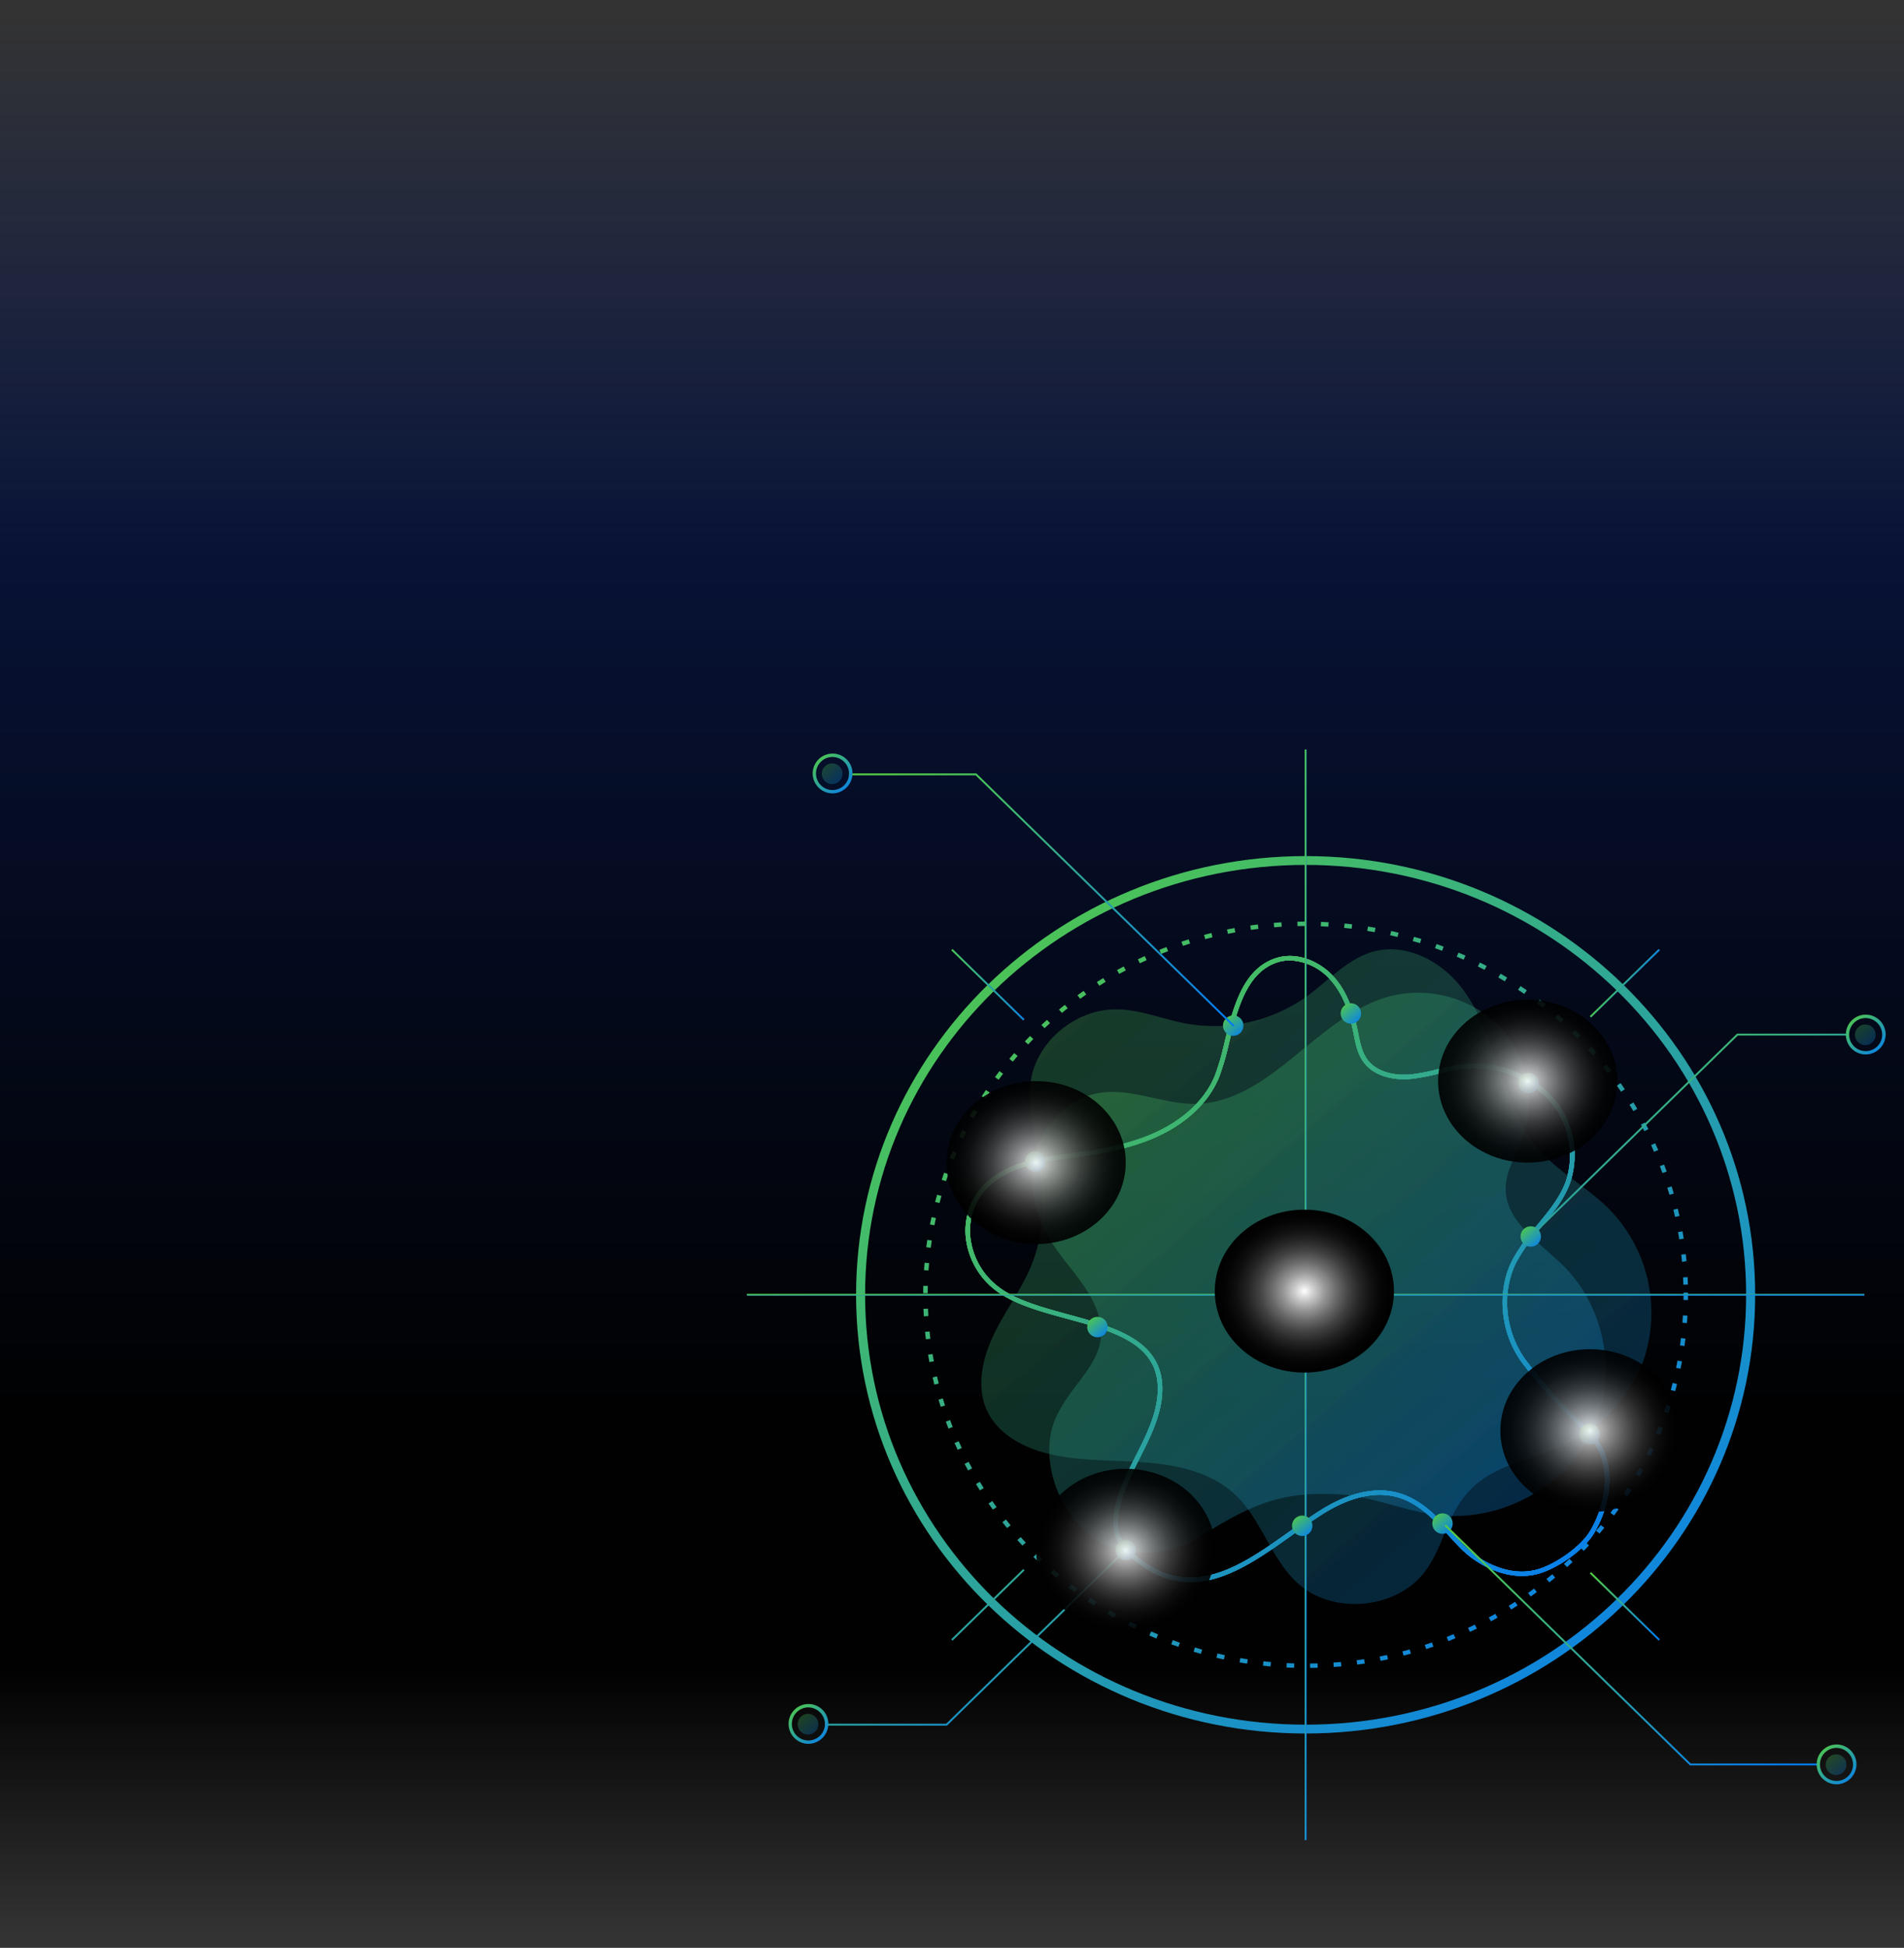 <svg xmlns="http://www.w3.org/2000/svg" xmlns:xlink="http://www.w3.org/1999/xlink" width="440" height="450" viewBox="0 0 440 450"><rect x="0" y="0" width="440" height="450" fill="#333333" stroke="none"/><defs><linearGradient id="a" x1="0.5" x2="0.5" y2="1" gradientUnits="objectBoundingBox"><stop offset="0" stop-color="#1a1e4e"/><stop offset="1" stop-color="#0c0d17"/></linearGradient><clipPath id="c"><rect width="440" height="450" transform="translate(-10 -33)" fill="url(#a)"/></clipPath><linearGradient id="d" x1="0.5" x2="0.5" y2="1" gradientUnits="objectBoundingBox"><stop offset="0" stop-color="#0b1c56" stop-opacity="0"/><stop offset="0.284" stop-color="#071235"/><stop offset="0.732" stop-color="#010101"/><stop offset="0.862" stop-color="#010101"/><stop offset="1" stop-opacity="0"/></linearGradient><clipPath id="e"><rect width="440" height="451" transform="translate(41.46 29.354)" fill="url(#a)"/></clipPath><linearGradient id="f" x1="1.024" y1="1.056" x2="0.116" gradientUnits="objectBoundingBox"><stop offset="0" stop-color="#07f"/><stop offset="1" stop-color="#52ca47"/></linearGradient><radialGradient id="as" cx="0.5" cy="0.5" r="0.5" gradientUnits="objectBoundingBox"><stop offset="0" stop-color="#fff"/><stop offset="0.11" stop-color="#cbcbcb"/><stop offset="0.239" stop-color="#959595"/><stop offset="0.37" stop-color="#686868"/><stop offset="0.499" stop-color="#424242"/><stop offset="0.628" stop-color="#252525"/><stop offset="0.755" stop-color="#101010"/><stop offset="0.88" stop-color="#040404"/><stop offset="1"/></radialGradient></defs><g transform="translate(10 33)" clip-path="url(#c)"><rect width="440" height="450" transform="translate(-10 -33)" fill="url(#d)"/><g transform="translate(-51.46 -63.354)" clip-path="url(#e)"><g transform="translate(214.053 203.506)"><path d="M164.165,188.652c56.219,0,101.794,44.462,101.794,99.312s-45.575,99.313-101.794,99.313-101.8-44.464-101.8-99.313,45.577-99.312,101.8-99.312Zm0-2.041c-57.284,0-103.887,45.468-103.887,101.353s46.6,101.353,103.887,101.353,103.887-45.468,103.887-101.353-46.6-101.353-103.887-101.353Z" transform="translate(-35.04 -161.989)" fill="url(#f)"/><g transform="translate(40.75 39.754)"><path d="M158.316,367.663l-.016-1.02,1.749-.033.023,1.02Zm-3.7-.03-1.756-.068.047-1.02,1.749.07Zm9.158-.193-.079-1.018,1.742-.139.094,1.016Zm-14.607-.124-1.749-.174.11-1.015,1.74.172Zm20.037-.427-.14-1.011,1.729-.242.155,1.011Zm-25.456-.223-1.738-.281.178-1,1.724.277Zm30.842-.651-.2-1,1.709-.344.22,1Zm-36.209-.32-1.718-.384.241-.992,1.7.379Zm41.529-.883-.264-.986,1.684-.446.281.983Zm-46.833-.411-1.686-.49.3-.978,1.679.49Zm52.072-1.106-.336-.964,1.657-.556.34.965Zm-57.275-.513-1.653-.585.358-.958,1.65.586Zm62.4-1.324-.4-.943,1.614-.655.4.943Zm-67.5-.607-1.614-.685.419-.934,1.607.679Zm72.494-1.529-.461-.916,1.572-.751.462.914Zm-77.463-.709-1.567-.784.482-.9,1.558.779Zm82.306-1.729-.515-.888,1.518-.844.522.885Zm-87.119-.8-1.513-.876.538-.874,1.5.871Zm91.8-1.92-.57-.857,1.464-.932.576.85Zm-96.446-.9-1.454-.965.59-.842,1.446.96ZM209.3,351.159l-.622-.818,1.4-1.022.63.814Zm-105.4-.986-1.391-1.051.644-.8,1.384,1.048Zm109.711-2.282-.671-.783,1.337-1.1.678.776ZM99.649,346.822l-1.324-1.132.694-.763,1.315,1.123ZM217.7,344.37l-.721-.739,1.265-1.183.725.735ZM95.619,343.224l-1.249-1.209.739-.721,1.243,1.2Zm125.953-2.615-.766-.7,1.189-1.257.768.691Zm-129.747-1.22-1.168-1.281.784-.674,1.162,1.276Zm133.371-2.77-.808-.648,1.106-1.323.813.644ZM88.282,335.339l-1.087-1.35.824-.627L89.1,334.7Zm140.278-2.915-.846-.6,1.022-1.385.853.59ZM85,331.084l-1-1.409.864-.577.993,1.4Zm146.659-3.054-.883-.549.932-1.445.889.539ZM82,326.642l-.909-1.466.9-.525.9,1.459Zm152.477-3.188-.918-.491.838-1.5.921.485ZM79.279,322.029l-.811-1.522.93-.465.806,1.51Zm157.711-3.31-.945-.439.743-1.546.948.428ZM76.859,317.263l-.712-1.569.959-.407.707,1.557ZM239.2,313.835l-.973-.379.644-1.588.975.369ZM74.747,312.361l-.614-1.606.98-.353.612,1.6ZM241.1,308.828l-.995-.318.54-1.627,1,.311ZM72.95,307.33l-.511-1.643,1-.291.509,1.634Zm169.726-3.612-1.013-.253.434-1.657,1.015.253ZM71.475,302.2l-.4-1.669,1.018-.232.4,1.662Zm172.44-3.665-1.027-.2.329-1.676,1.027.186ZM70.332,296.992l-.3-1.692,1.031-.168.3,1.682Zm174.5-3.714-1.038-.128.22-1.7,1.038.125ZM69.521,291.723l-.191-1.7,1.04-.105.189,1.7Zm175.879-3.74-1.044-.072.113-1.7,1.045.061ZM69.044,286.417l-.081-1.715,1.044-.042.081,1.7Zm176.6-3.756-1.047-.009.007-1.708h1.045Zm-175.7-1.56L68.9,281.09l.023-1.7,1.045,0Zm174.627-1.983-.065-1.7,1.045-.044.065,1.711ZM70.132,275.836l-1.044-.072.131-1.71,1.042.081Zm174.132-1.973-.173-1.7,1.04-.1.162,1.592ZM70.647,270.6l-1.038-.137.239-1.7,1.036.14Zm172.973-1.961-.275-1.685,1.031-.167.279,1.7ZM71.494,265.4l-1.027-.2.347-1.682,1.025.207Zm171.16-1.938-.387-1.669,1.018-.228.389,1.676Zm-169.985-3.2L71.658,260l.455-1.66,1.009.272Zm168.686-1.91-.491-1.639,1-.29.491,1.645ZM74.168,255.2l-.993-.319.558-1.629.993.326Zm165.564-1.875-.594-1.608.982-.349.6,1.617ZM76,250.234l-.972-.377.662-1.594.968.39Zm161.8-1.813-.694-1.564.957-.409.7,1.569ZM78.131,245.39l-.945-.439.761-1.546.943.444Zm157.425-1.743-.792-1.522.93-.465.8,1.527ZM80.573,240.684l-.914-.493.862-1.5.909.5Zm152.44-1.675-.887-1.469.9-.521.892,1.478ZM83.307,236.14l-.882-.549.95-1.443.88.553Zm146.873-1.6-.979-1.413.865-.574.982,1.42ZM86.326,231.767l-.846-.6,1.042-1.385.84.609Zm140.742-1.531L226,228.884l.828-.623,1.069,1.359ZM89.611,227.588l-.806-.651,1.124-1.318.8.656ZM223.7,226.135l-1.153-1.287.786-.674,1.1,1.23ZM93.152,223.612l-.761-.7,1.2-1.246.759.7Zm126.912-1.373-1.229-1.218.743-.718,1.232,1.222ZM96.938,219.858l-.718-.741,1.283-1.172.711.748Zm119.26-1.29-1.3-1.141.694-.762,1.31,1.144ZM100.951,216.34l-.671-.783,1.351-1.094.666.786Zm111.15-1.206-1.373-1.058.646-.8,1.38,1.065Zm-106.924-2.064-.621-.823,1.418-1.009.614.827ZM207.8,211.952l-1.437-.976.594-.839,1.443.979Zm-98.2-1.892-.567-.858,1.481-.923.56.862Zm93.7-1.025-1.5-.888.54-.874,1.5.893Zm-89.1-1.713-.511-.89,1.535-.83.5.893Zm84.422-.932-1.547-.793.482-.906,1.558.8Zm-79.658-1.522-.455-.92,1.587-.735.446.923Zm74.822-.832-1.6-.7.425-.932,1.607.7Zm-69.914-1.329-.394-.946,1.63-.641.389.948Zm64.938-.728-1.639-.6.363-.957,1.648.606Zm-59.889-1.134-.335-.967,1.67-.541.324.971Zm54.787-.618-1.677-.5.3-.976,1.686.5Zm-49.631-.934-.272-.985,1.7-.439.261.988Zm44.437-.5-1.7-.395.237-.993,1.709.4Zm-39.194-.734-.205-1,1.722-.333.2,1Zm33.919-.383-1.724-.293.176-1.006,1.731.293Zm-28.6-.535-.144-1.011,1.743-.23.135,1.013Zm23.272-.262-1.742-.186.113-1.016,1.745.19ZM150,196.545l-.077-1.018,1.751-.125.074,1.018Zm12.533-.139-1.745-.086.047-1.018,1.758.086Zm-7.141-.133-.016-1.02,1.758-.021.007,1.021Z" transform="translate(-68.9 -195.232)" fill="url(#f)"/></g><path d="M97.451,276.94c-2.3-5.382-6.775-9.563-9.94-14.509-3.9-6.087-5.743-13.64-3.917-20.589s7.722-13.012,14.987-14.121c7.308-1.118,14.533,2.614,21.929,2.547,17.79-.163,28.486-20.929,45.775-25.014a26.514,26.514,0,0,1,25.047,7.593,24.992,24.992,0,0,1,4.994,25.121c-1.492,4.018-4.077,7.834-4,12.108.126,7.514,7.929,12.243,13.328,17.6,10.041,9.972,12.738,26.281,6.418,38.826s-21.2,20.428-35.427,18.764c-7.729-.906-15.028-4.314-22.8-4.769-13.1-.767-20.136,2.122-32.418,9.963a23.632,23.632,0,0,1-21.548,1.7c-9.852-4.4-16.176-19.415-11.367-29.688C92.869,293.165,102.411,288.535,97.451,276.94Z" transform="translate(-16.973 -148.409)" opacity="0.3" fill="url(#f)"/><g transform="translate(50.53 47.703)"><path d="M126.332,344.417c-4.467,0-9.059-1.634-13.823-5.812a11.59,11.59,0,0,1-3.454-4.55c-.932-2.461-.509-5.2-.036-7.318.9-4.009,2.825-7.832,4.69-11.53,2.4-4.75,4.876-9.663,5.057-14.869.385-10.956-9.992-13.784-20.98-16.777-5.937-1.617-12.078-3.289-16.255-6.384a17.739,17.739,0,0,1-7.045-11.75,15.215,15.215,0,0,1,3.071-11.611c4.41-5.575,11.919-7.23,18.682-8.115,6.6-.864,14.091-1.843,20.8-4.644,7.313-3.054,12.628-7.948,14.969-13.777a60.741,60.741,0,0,0,2.2-7.593c1.959-7.957,4.179-16.975,11.892-19.438,4.976-1.592,10.2.921,13.159,4.12,2.731,2.952,4.541,6.958,5.7,12.611l.148.735c.423,2.131.86,4.334,2.141,6.031,1.9,2.529,5.656,3.783,10.043,3.37a44.442,44.442,0,0,0,6.077-1.167,52.515,52.515,0,0,1,5.318-1.087,24.585,24.585,0,0,1,20.733,6.891,20.154,20.154,0,0,1,4.539,20.689c-1.443,3.783-4.077,6.961-6.623,10.036a45.155,45.155,0,0,0-5.658,7.932c-3.523,6.891-2.718,15.943,2,22.52A111.715,111.715,0,0,0,215.5,306.357c1.11,1.136,2.278,2.327,3.517,3.614,6.209,6.184,4.635,16.352.542,23.183-2.287,3.816-8.45,8.214-13.189,9.41-6.644,1.683-13.79-1.938-17.923-6.268-.68-.714-1.355-1.448-2.033-2.185-3.557-3.87-7.234-7.872-12.22-9.3-6.45-1.85-13.114,1.172-17.567,4.035-2.19,1.4-4.449,3.016-6.633,4.572C142.364,338.86,134.565,344.417,126.332,344.417Zm22.96-143.637a9.4,9.4,0,0,0-2.873.442c-7.155,2.284-9.305,11.009-11.2,18.706a60.979,60.979,0,0,1-2.24,7.727c-2.441,6.087-7.958,11.181-15.532,14.342-6.838,2.858-14.4,3.847-21.07,4.72-6.552.855-13.814,2.443-17.993,7.725a14.213,14.213,0,0,0-2.861,10.853,16.707,16.707,0,0,0,6.641,11.072c4.017,2.977,10.059,4.622,15.9,6.214,10.892,2.968,22.154,6.036,21.742,17.793-.191,5.427-2.718,10.438-5.163,15.286-1.839,3.642-3.739,7.411-4.608,11.3-.443,1.978-.844,4.536-.005,6.749a10.69,10.69,0,0,0,3.172,4.146c12.914,11.32,24.738,2.9,36.17-5.253,2.2-1.562,4.467-3.18,6.677-4.6,4.636-2.977,11.6-6.114,18.437-4.162,5.27,1.511,9.05,5.62,12.7,9.6.675.734,1.346,1.462,2.022,2.171,3.919,4.107,10.662,7.542,16.894,5.978,4.437-1.122,10.417-5.382,12.549-8.938,4.023-6.715,5.181-16.417-.389-21.96-1.247-1.29-2.413-2.484-3.523-3.618a112.8,112.8,0,0,1-11.934-13.542c-4.933-6.875-5.77-16.345-2.082-23.562a45.907,45.907,0,0,1,5.782-8.116c2.494-3.012,5.072-6.124,6.455-9.752a19.125,19.125,0,0,0-4.323-19.634,23.519,23.519,0,0,0-19.826-6.579,51.545,51.545,0,0,0-5.21,1.067,45.486,45.486,0,0,1-6.225,1.19c-4.757.46-8.864-.96-10.989-3.779-1.418-1.883-1.88-4.2-2.324-6.443l-.148-.73c-1.115-5.464-2.846-9.317-5.446-12.125A13.089,13.089,0,0,0,149.293,200.781Z" transform="translate(-74.336 -199.761)" fill="url(#f)"/><path d="M126.332,344.417c-4.467,0-9.059-1.634-13.823-5.812a11.59,11.59,0,0,1-3.454-4.55c-.932-2.461-.509-5.2-.036-7.318.9-4.009,2.825-7.832,4.69-11.53,2.4-4.75,4.876-9.663,5.057-14.869.385-10.956-9.992-13.784-20.98-16.777-5.937-1.617-12.078-3.289-16.255-6.384a17.739,17.739,0,0,1-7.045-11.75,15.215,15.215,0,0,1,3.071-11.611c4.41-5.575,11.919-7.23,18.682-8.115,6.6-.864,14.091-1.843,20.8-4.644,7.313-3.054,12.628-7.948,14.969-13.777a60.741,60.741,0,0,0,2.2-7.593c1.959-7.957,4.179-16.975,11.892-19.438,4.976-1.592,10.2.921,13.159,4.12,2.731,2.952,4.541,6.958,5.7,12.611l.148.735c.423,2.131.86,4.334,2.141,6.031,1.9,2.529,5.656,3.783,10.043,3.37a44.442,44.442,0,0,0,6.077-1.167,52.515,52.515,0,0,1,5.318-1.087,24.585,24.585,0,0,1,20.733,6.891,20.154,20.154,0,0,1,4.539,20.689c-1.443,3.783-4.077,6.961-6.623,10.036a45.155,45.155,0,0,0-5.658,7.932c-3.523,6.891-2.718,15.943,2,22.52A111.715,111.715,0,0,0,215.5,306.357c1.11,1.136,2.278,2.327,3.517,3.614,6.209,6.184,4.635,16.352.542,23.183-2.287,3.816-8.45,8.214-13.189,9.41-6.644,1.683-13.79-1.938-17.923-6.268-.68-.714-1.355-1.448-2.033-2.185-3.557-3.87-7.234-7.872-12.22-9.3-6.45-1.85-13.114,1.172-17.567,4.035-2.19,1.4-4.449,3.016-6.633,4.572C142.364,338.86,134.565,344.417,126.332,344.417Zm22.96-143.637a9.4,9.4,0,0,0-2.873.442c-7.155,2.284-9.305,11.009-11.2,18.706a60.979,60.979,0,0,1-2.24,7.727c-2.441,6.087-7.958,11.181-15.532,14.342-6.838,2.858-14.4,3.847-21.07,4.72-6.552.855-13.814,2.443-17.993,7.725a14.213,14.213,0,0,0-2.861,10.853,16.707,16.707,0,0,0,6.641,11.072c4.017,2.977,10.059,4.622,15.9,6.214,10.892,2.968,22.154,6.036,21.742,17.793-.191,5.427-2.718,10.438-5.163,15.286-1.839,3.642-3.739,7.411-4.608,11.3-.443,1.978-.844,4.536-.005,6.749a10.69,10.69,0,0,0,3.172,4.146c12.914,11.32,24.738,2.9,36.17-5.253,2.2-1.562,4.467-3.18,6.677-4.6,4.636-2.977,11.6-6.114,18.437-4.162,5.27,1.511,9.05,5.62,12.7,9.6.675.734,1.346,1.462,2.022,2.171,3.919,4.107,10.662,7.542,16.894,5.978,4.437-1.122,10.417-5.382,12.549-8.938,4.023-6.715,5.181-16.417-.389-21.96-1.247-1.29-2.413-2.484-3.523-3.618a112.8,112.8,0,0,1-11.934-13.542c-4.933-6.875-5.77-16.345-2.082-23.562a45.907,45.907,0,0,1,5.782-8.116c2.494-3.012,5.072-6.124,6.455-9.752a19.125,19.125,0,0,0-4.323-19.634,23.519,23.519,0,0,0-19.826-6.579,51.545,51.545,0,0,0-5.21,1.067,45.486,45.486,0,0,1-6.225,1.19c-4.757.46-8.864-.96-10.989-3.779-1.418-1.883-1.88-4.2-2.324-6.443l-.148-.73c-1.115-5.464-2.846-9.317-5.446-12.125A13.089,13.089,0,0,0,149.293,200.781Z" transform="translate(-74.336 -199.761)" fill="url(#f)"/><path d="M126.332,344.417c-4.467,0-9.059-1.634-13.823-5.812a11.59,11.59,0,0,1-3.454-4.55c-.932-2.461-.509-5.2-.036-7.318.9-4.009,2.825-7.832,4.69-11.53,2.4-4.75,4.876-9.663,5.057-14.869.385-10.956-9.992-13.784-20.98-16.777-5.937-1.617-12.078-3.289-16.255-6.384a17.739,17.739,0,0,1-7.045-11.75,15.215,15.215,0,0,1,3.071-11.611c4.41-5.575,11.919-7.23,18.682-8.115,6.6-.864,14.091-1.843,20.8-4.644,7.313-3.054,12.628-7.948,14.969-13.777a60.741,60.741,0,0,0,2.2-7.593c1.959-7.957,4.179-16.975,11.892-19.438,4.976-1.592,10.2.921,13.159,4.12,2.731,2.952,4.541,6.958,5.7,12.611l.148.735c.423,2.131.86,4.334,2.141,6.031,1.9,2.529,5.656,3.783,10.043,3.37a44.442,44.442,0,0,0,6.077-1.167,52.515,52.515,0,0,1,5.318-1.087,24.585,24.585,0,0,1,20.733,6.891,20.154,20.154,0,0,1,4.539,20.689c-1.443,3.783-4.077,6.961-6.623,10.036a45.155,45.155,0,0,0-5.658,7.932c-3.523,6.891-2.718,15.943,2,22.52A111.715,111.715,0,0,0,215.5,306.357c1.11,1.136,2.278,2.327,3.517,3.614,6.209,6.184,4.635,16.352.542,23.183-2.287,3.816-8.45,8.214-13.189,9.41-6.644,1.683-13.79-1.938-17.923-6.268-.68-.714-1.355-1.448-2.033-2.185-3.557-3.87-7.234-7.872-12.22-9.3-6.45-1.85-13.114,1.172-17.567,4.035-2.19,1.4-4.449,3.016-6.633,4.572C142.364,338.86,134.565,344.417,126.332,344.417Zm22.96-143.637a9.4,9.4,0,0,0-2.873.442c-7.155,2.284-9.305,11.009-11.2,18.706a60.979,60.979,0,0,1-2.24,7.727c-2.441,6.087-7.958,11.181-15.532,14.342-6.838,2.858-14.4,3.847-21.07,4.72-6.552.855-13.814,2.443-17.993,7.725a14.213,14.213,0,0,0-2.861,10.853,16.707,16.707,0,0,0,6.641,11.072c4.017,2.977,10.059,4.622,15.9,6.214,10.892,2.968,22.154,6.036,21.742,17.793-.191,5.427-2.718,10.438-5.163,15.286-1.839,3.642-3.739,7.411-4.608,11.3-.443,1.978-.844,4.536-.005,6.749a10.69,10.69,0,0,0,3.172,4.146c12.914,11.32,24.738,2.9,36.17-5.253,2.2-1.562,4.467-3.18,6.677-4.6,4.636-2.977,11.6-6.114,18.437-4.162,5.27,1.511,9.05,5.62,12.7,9.6.675.734,1.346,1.462,2.022,2.171,3.919,4.107,10.662,7.542,16.894,5.978,4.437-1.122,10.417-5.382,12.549-8.938,4.023-6.715,5.181-16.417-.389-21.96-1.247-1.29-2.413-2.484-3.523-3.618a112.8,112.8,0,0,1-11.934-13.542c-4.933-6.875-5.77-16.345-2.082-23.562a45.907,45.907,0,0,1,5.782-8.116c2.494-3.012,5.072-6.124,6.455-9.752a19.125,19.125,0,0,0-4.323-19.634,23.519,23.519,0,0,0-19.826-6.579,51.545,51.545,0,0,0-5.21,1.067,45.486,45.486,0,0,1-6.225,1.19c-4.757.46-8.864-.96-10.989-3.779-1.418-1.883-1.88-4.2-2.324-6.443l-.148-.73c-1.115-5.464-2.846-9.317-5.446-12.125A13.089,13.089,0,0,0,149.293,200.781Z" transform="translate(-74.336 -199.761)" fill="url(#f)"/><path d="M126.332,344.417c-4.467,0-9.059-1.634-13.823-5.812a11.59,11.59,0,0,1-3.454-4.55c-.932-2.461-.509-5.2-.036-7.318.9-4.009,2.825-7.832,4.69-11.53,2.4-4.75,4.876-9.663,5.057-14.869.385-10.956-9.992-13.784-20.98-16.777-5.937-1.617-12.078-3.289-16.255-6.384a17.739,17.739,0,0,1-7.045-11.75,15.215,15.215,0,0,1,3.071-11.611c4.41-5.575,11.919-7.23,18.682-8.115,6.6-.864,14.091-1.843,20.8-4.644,7.313-3.054,12.628-7.948,14.969-13.777a60.741,60.741,0,0,0,2.2-7.593c1.959-7.957,4.179-16.975,11.892-19.438,4.976-1.592,10.2.921,13.159,4.12,2.731,2.952,4.541,6.958,5.7,12.611l.148.735c.423,2.131.86,4.334,2.141,6.031,1.9,2.529,5.656,3.783,10.043,3.37a44.442,44.442,0,0,0,6.077-1.167,52.515,52.515,0,0,1,5.318-1.087,24.585,24.585,0,0,1,20.733,6.891,20.154,20.154,0,0,1,4.539,20.689c-1.443,3.783-4.077,6.961-6.623,10.036a45.155,45.155,0,0,0-5.658,7.932c-3.523,6.891-2.718,15.943,2,22.52A111.715,111.715,0,0,0,215.5,306.357c1.11,1.136,2.278,2.327,3.517,3.614,6.209,6.184,4.635,16.352.542,23.183-2.287,3.816-8.45,8.214-13.189,9.41-6.644,1.683-13.79-1.938-17.923-6.268-.68-.714-1.355-1.448-2.033-2.185-3.557-3.87-7.234-7.872-12.22-9.3-6.45-1.85-13.114,1.172-17.567,4.035-2.19,1.4-4.449,3.016-6.633,4.572C142.364,338.86,134.565,344.417,126.332,344.417Zm22.96-143.637a9.4,9.4,0,0,0-2.873.442c-7.155,2.284-9.305,11.009-11.2,18.706a60.979,60.979,0,0,1-2.24,7.727c-2.441,6.087-7.958,11.181-15.532,14.342-6.838,2.858-14.4,3.847-21.07,4.72-6.552.855-13.814,2.443-17.993,7.725a14.213,14.213,0,0,0-2.861,10.853,16.707,16.707,0,0,0,6.641,11.072c4.017,2.977,10.059,4.622,15.9,6.214,10.892,2.968,22.154,6.036,21.742,17.793-.191,5.427-2.718,10.438-5.163,15.286-1.839,3.642-3.739,7.411-4.608,11.3-.443,1.978-.844,4.536-.005,6.749a10.69,10.69,0,0,0,3.172,4.146c12.914,11.32,24.738,2.9,36.17-5.253,2.2-1.562,4.467-3.18,6.677-4.6,4.636-2.977,11.6-6.114,18.437-4.162,5.27,1.511,9.05,5.62,12.7,9.6.675.734,1.346,1.462,2.022,2.171,3.919,4.107,10.662,7.542,16.894,5.978,4.437-1.122,10.417-5.382,12.549-8.938,4.023-6.715,5.181-16.417-.389-21.96-1.247-1.29-2.413-2.484-3.523-3.618a112.8,112.8,0,0,1-11.934-13.542c-4.933-6.875-5.77-16.345-2.082-23.562a45.907,45.907,0,0,1,5.782-8.116c2.494-3.012,5.072-6.124,6.455-9.752a19.125,19.125,0,0,0-4.323-19.634,23.519,23.519,0,0,0-19.826-6.579,51.545,51.545,0,0,0-5.21,1.067,45.486,45.486,0,0,1-6.225,1.19c-4.757.46-8.864-.96-10.989-3.779-1.418-1.883-1.88-4.2-2.324-6.443l-.148-.73c-1.115-5.464-2.846-9.317-5.446-12.125A13.089,13.089,0,0,0,149.293,200.781Z" transform="translate(-74.336 -199.761)" fill="url(#f)"/></g><path d="M186.818,326.933c-3.188,4.936-4.377,10.961-7.913,15.669-6.531,8.692-21.071,10.119-29.247,2.872-6.423-5.694-8.476-14.946-14.783-20.763-5.466-5.039-13.315-6.74-20.816-7.307s-15.141-.218-22.424-2.048c-5.6-1.406-11.171-4.4-13.733-9.457-2.915-5.747-1.283-12.727,1.585-18.5s6.912-10.993,9.046-17.056c3.035-8.624,1.93-18.065.329-27.047-.86-4.816-1.853-9.745-.964-14.558,1.661-8.987,10.586-16.139,19.945-15.983,5.311.088,10.338,2.227,15.55,3.226a36.9,36.9,0,0,0,28.032-6.108c5.28-3.783,9.784-9.129,16.156-10.609,7.092-1.646,14.562,2.208,19.155,7.732s6.909,12.466,9.179,19.223,4.7,13.684,9.453,19.076c4.566,5.176,10.933,8.534,15.859,13.389a34.192,34.192,0,0,1,8.29,34.754,35.126,35.126,0,0,1-18.49,20.024C202.124,317.578,192.621,317.946,186.818,326.933Z" transform="translate(-22.182 -152.719)" opacity="0.1" fill="url(#f)"/><path d="M186.818,326.933c-3.188,4.936-4.377,10.961-7.913,15.669-6.531,8.692-21.071,10.119-29.247,2.872-6.423-5.694-8.476-14.946-14.783-20.763-5.466-5.039-13.315-6.74-20.816-7.307s-15.141-.218-22.424-2.048c-5.6-1.406-11.171-4.4-13.733-9.457-2.915-5.747-1.283-12.727,1.585-18.5s6.912-10.993,9.046-17.056c3.035-8.624,1.93-18.065.329-27.047-.86-4.816-1.853-9.745-.964-14.558,1.661-8.987,10.586-16.139,19.945-15.983,5.311.088,10.338,2.227,15.55,3.226a36.9,36.9,0,0,0,28.032-6.108c5.28-3.783,9.784-9.129,16.156-10.609,7.092-1.646,14.562,2.208,19.155,7.732s6.909,12.466,9.179,19.223,4.7,13.684,9.453,19.076c4.566,5.176,10.933,8.534,15.859,13.389a34.192,34.192,0,0,1,8.29,34.754,35.126,35.126,0,0,1-18.49,20.024C202.124,317.578,192.621,317.946,186.818,326.933Z" transform="translate(-22.182 -152.719)" opacity="0.1" fill="url(#f)"/><path d="M186.818,326.933c-3.188,4.936-4.377,10.961-7.913,15.669-6.531,8.692-21.071,10.119-29.247,2.872-6.423-5.694-8.476-14.946-14.783-20.763-5.466-5.039-13.315-6.74-20.816-7.307s-15.141-.218-22.424-2.048c-5.6-1.406-11.171-4.4-13.733-9.457-2.915-5.747-1.283-12.727,1.585-18.5s6.912-10.993,9.046-17.056c3.035-8.624,1.93-18.065.329-27.047-.86-4.816-1.853-9.745-.964-14.558,1.661-8.987,10.586-16.139,19.945-15.983,5.311.088,10.338,2.227,15.55,3.226a36.9,36.9,0,0,0,28.032-6.108c5.28-3.783,9.784-9.129,16.156-10.609,7.092-1.646,14.562,2.208,19.155,7.732s6.909,12.466,9.179,19.223,4.7,13.684,9.453,19.076c4.566,5.176,10.933,8.534,15.859,13.389a34.192,34.192,0,0,1,8.29,34.754,35.126,35.126,0,0,1-18.49,20.024C202.124,317.578,192.621,317.946,186.818,326.933Z" transform="translate(-22.182 -152.719)" opacity="0.1" fill="url(#f)"/><g transform="translate(47.231 45.872)"><g transform="translate(0 0.009)"><g transform="translate(0 143.453)"><path d="M72.82,296.989l-.318-.31.159-.156,16.474-16.071.318.31-.159.156Z" transform="translate(-72.502 -280.451)" fill="url(#f)"/></g><g transform="translate(147.553 0)"><path d="M0,0,22.235.275l.005.444L.005.444Z" transform="translate(0 15.726) rotate(-45)" fill="url(#f)"/></g></g><g transform="translate(0 0)"><g transform="translate(0)"><path d="M0,0,.444.005.731,23.241l-.444-.005Z" transform="matrix(0.707, -0.707, 0.707, 0.707, 0, 0.517)" fill="url(#f)"/></g><g transform="translate(147.553 144.161)"><path d="M170.432,296.688l-.159-.154L154.516,281.16l.318-.31.159.154,15.757,15.374Z" transform="translate(-154.516 -280.85)" fill="url(#f)"/></g></g></g><g transform="translate(128.9)"><rect width="0.45" height="251.95" fill="url(#f)"/></g><g transform="translate(0 125.756)"><rect width="258.249" height="0.439" fill="url(#f)"/></g><path d="M122.552,245.671a3.139,3.139,0,1,1-3.138-3.061A3.1,3.1,0,0,1,122.552,245.671Z" transform="translate(9.71 -119.697)" fill="url(#f)"/><path d="M86.687,227.758a2.354,2.354,0,1,1-2.353-2.3A2.325,2.325,0,0,1,86.687,227.758Z" transform="translate(-17.697 -132.647)" fill="url(#f)"/><path d="M112.118,209.884a2.354,2.354,0,1,1-2.353-2.3A2.326,2.326,0,0,1,112.118,209.884Z" transform="translate(2.626 -146.148)" fill="url(#f)"/><path d="M127.232,208.284a2.354,2.354,0,1,1-2.353-2.3A2.326,2.326,0,0,1,127.232,208.284Z" transform="translate(14.704 -147.355)" fill="url(#f)"/><path d="M150.048,217.44a2.354,2.354,0,1,1-2.353-2.3A2.323,2.323,0,0,1,150.048,217.44Z" transform="translate(32.937 -140.44)" fill="url(#f)"/><path d="M150.338,237.64a2.353,2.353,0,1,1-2.351-2.3A2.324,2.324,0,0,1,150.338,237.64Z" transform="translate(33.169 -125.184)" fill="url(#f)"/><path d="M157.9,263.653a2.354,2.354,0,1,1-2.353-2.3A2.326,2.326,0,0,1,157.9,263.653Z" transform="translate(39.208 -105.538)" fill="url(#f)"/><path d="M139,275.423a2.354,2.354,0,1,1-2.353-2.294A2.324,2.324,0,0,1,139,275.423Z" transform="translate(24.11 -96.647)" fill="url(#f)"/><path d="M120.983,275.716a2.354,2.354,0,1,1-2.353-2.3A2.326,2.326,0,0,1,120.983,275.716Z" transform="translate(9.71 -96.428)" fill="url(#f)"/><path d="M98.312,278.914a2.354,2.354,0,1,1-2.353-2.3A2.325,2.325,0,0,1,98.312,278.914Z" transform="translate(-8.407 -94.014)" fill="url(#f)"/><path d="M94.679,249.555a2.354,2.354,0,1,1-2.353-2.294A2.326,2.326,0,0,1,94.679,249.555Z" transform="translate(-11.31 -116.184)" fill="url(#f)"/><g transform="translate(23.619 5.526)"><path d="M148.15,234.251l-59.531-58.08H59.378v-.439H88.805l59.663,58.208Z" transform="translate(-59.378 -175.732)" fill="url(#f)"/></g><g transform="translate(180.837 65.641)"><path d="M147.082,257.106l-.318-.31.159-.156,47.825-46.66H220.21v.439H194.935Z" transform="translate(-146.764 -209.98)" fill="url(#f)"/></g><g transform="translate(161.228 179.061)"><path d="M222.174,330.226h-29.61l-.066-.063-56.634-55.254.318-.31.159.154,56.409,55.035h29.424Z" transform="translate(-135.865 -274.599)" fill="url(#f)"/></g><g transform="translate(18.389 184.589)"><path d="M84.33,318.665H56.471v-.439H84.143l41.491-40.479.318.31-.159.156Z" transform="translate(-56.471 -277.748)" fill="url(#f)"/></g><g transform="translate(14.992 0.945)"><path d="M59.295,182.314a4.6,4.6,0,1,1,4.712-4.6A4.66,4.66,0,0,1,59.295,182.314Zm0-8.415a3.821,3.821,0,1,0,3.915,3.819A3.872,3.872,0,0,0,59.295,173.9Z" transform="translate(-54.583 -173.122)" fill="url(#f)"/><path d="M60.65,176.743a2.388,2.388,0,1,1-2.387-2.329A2.359,2.359,0,0,1,60.65,176.743Z" transform="translate(-53.551 -172.146)" opacity="0.3" fill="url(#f)"/></g><g transform="translate(9.415 220.521)"><path d="M56.195,307.413a4.6,4.6,0,1,1,4.712-4.6A4.661,4.661,0,0,1,56.195,307.413Zm0-8.416a3.821,3.821,0,1,0,3.915,3.819A3.872,3.872,0,0,0,56.195,299Z" transform="translate(-51.483 -298.219)" fill="url(#f)"/><path d="M57.551,301.84a2.389,2.389,0,1,1-2.387-2.329A2.36,2.36,0,0,1,57.551,301.84Z" transform="translate(-50.451 -297.243)" opacity="0.3" fill="url(#f)"/></g><g transform="translate(247.002 229.873)"><path d="M188.252,312.741a4.6,4.6,0,1,1,4.712-4.6A4.661,4.661,0,0,1,188.252,312.741Zm0-8.416a3.821,3.821,0,1,0,3.917,3.819A3.872,3.872,0,0,0,188.252,304.325Z" transform="translate(-183.54 -303.547)" fill="url(#f)"/><path d="M189.609,307.168a2.389,2.389,0,1,1-2.389-2.329A2.359,2.359,0,0,1,189.609,307.168Z" transform="translate(-182.508 -302.571)" opacity="0.3" fill="url(#f)"/></g><g transform="translate(253.748 61.264)"><path d="M192,216.679a4.6,4.6,0,1,1,4.712-4.6A4.661,4.661,0,0,1,192,216.679Zm0-8.416a3.821,3.821,0,1,0,3.915,3.819A3.873,3.873,0,0,0,192,208.263Z" transform="translate(-187.29 -207.487)" fill="url(#f)"/><path d="M193.359,211.107a2.389,2.389,0,1,1-2.389-2.329A2.361,2.361,0,0,1,193.359,211.107Z" transform="translate(-186.258 -206.512)" opacity="0.3" fill="url(#f)"/></g></g><ellipse cx="20.703" cy="18.821" rx="20.703" ry="18.821" transform="translate(322.189 309.811)" fill="url(#as)" style="mix-blend-mode:color-dodge;isolation:isolate"/><ellipse cx="20.703" cy="18.821" rx="20.703" ry="18.821" transform="translate(373.793 261.303)" opacity="0.9" fill="url(#as)" style="mix-blend-mode:color-dodge;isolation:isolate"/><ellipse cx="20.703" cy="18.821" rx="20.703" ry="18.821" transform="translate(280.906 369.672)" opacity="0.9" fill="url(#as)" style="mix-blend-mode:color-dodge;isolation:isolate"/><ellipse cx="20.703" cy="18.821" rx="20.703" ry="18.821" transform="translate(260.203 280.124)" opacity="0.9" fill="url(#as)" style="mix-blend-mode:color-dodge;isolation:isolate"/><ellipse cx="20.703" cy="18.821" rx="20.703" ry="18.821" transform="translate(388.182 342.05)" opacity="0.9" fill="url(#as)" style="mix-blend-mode:color-dodge;isolation:isolate"/></g></g></svg>